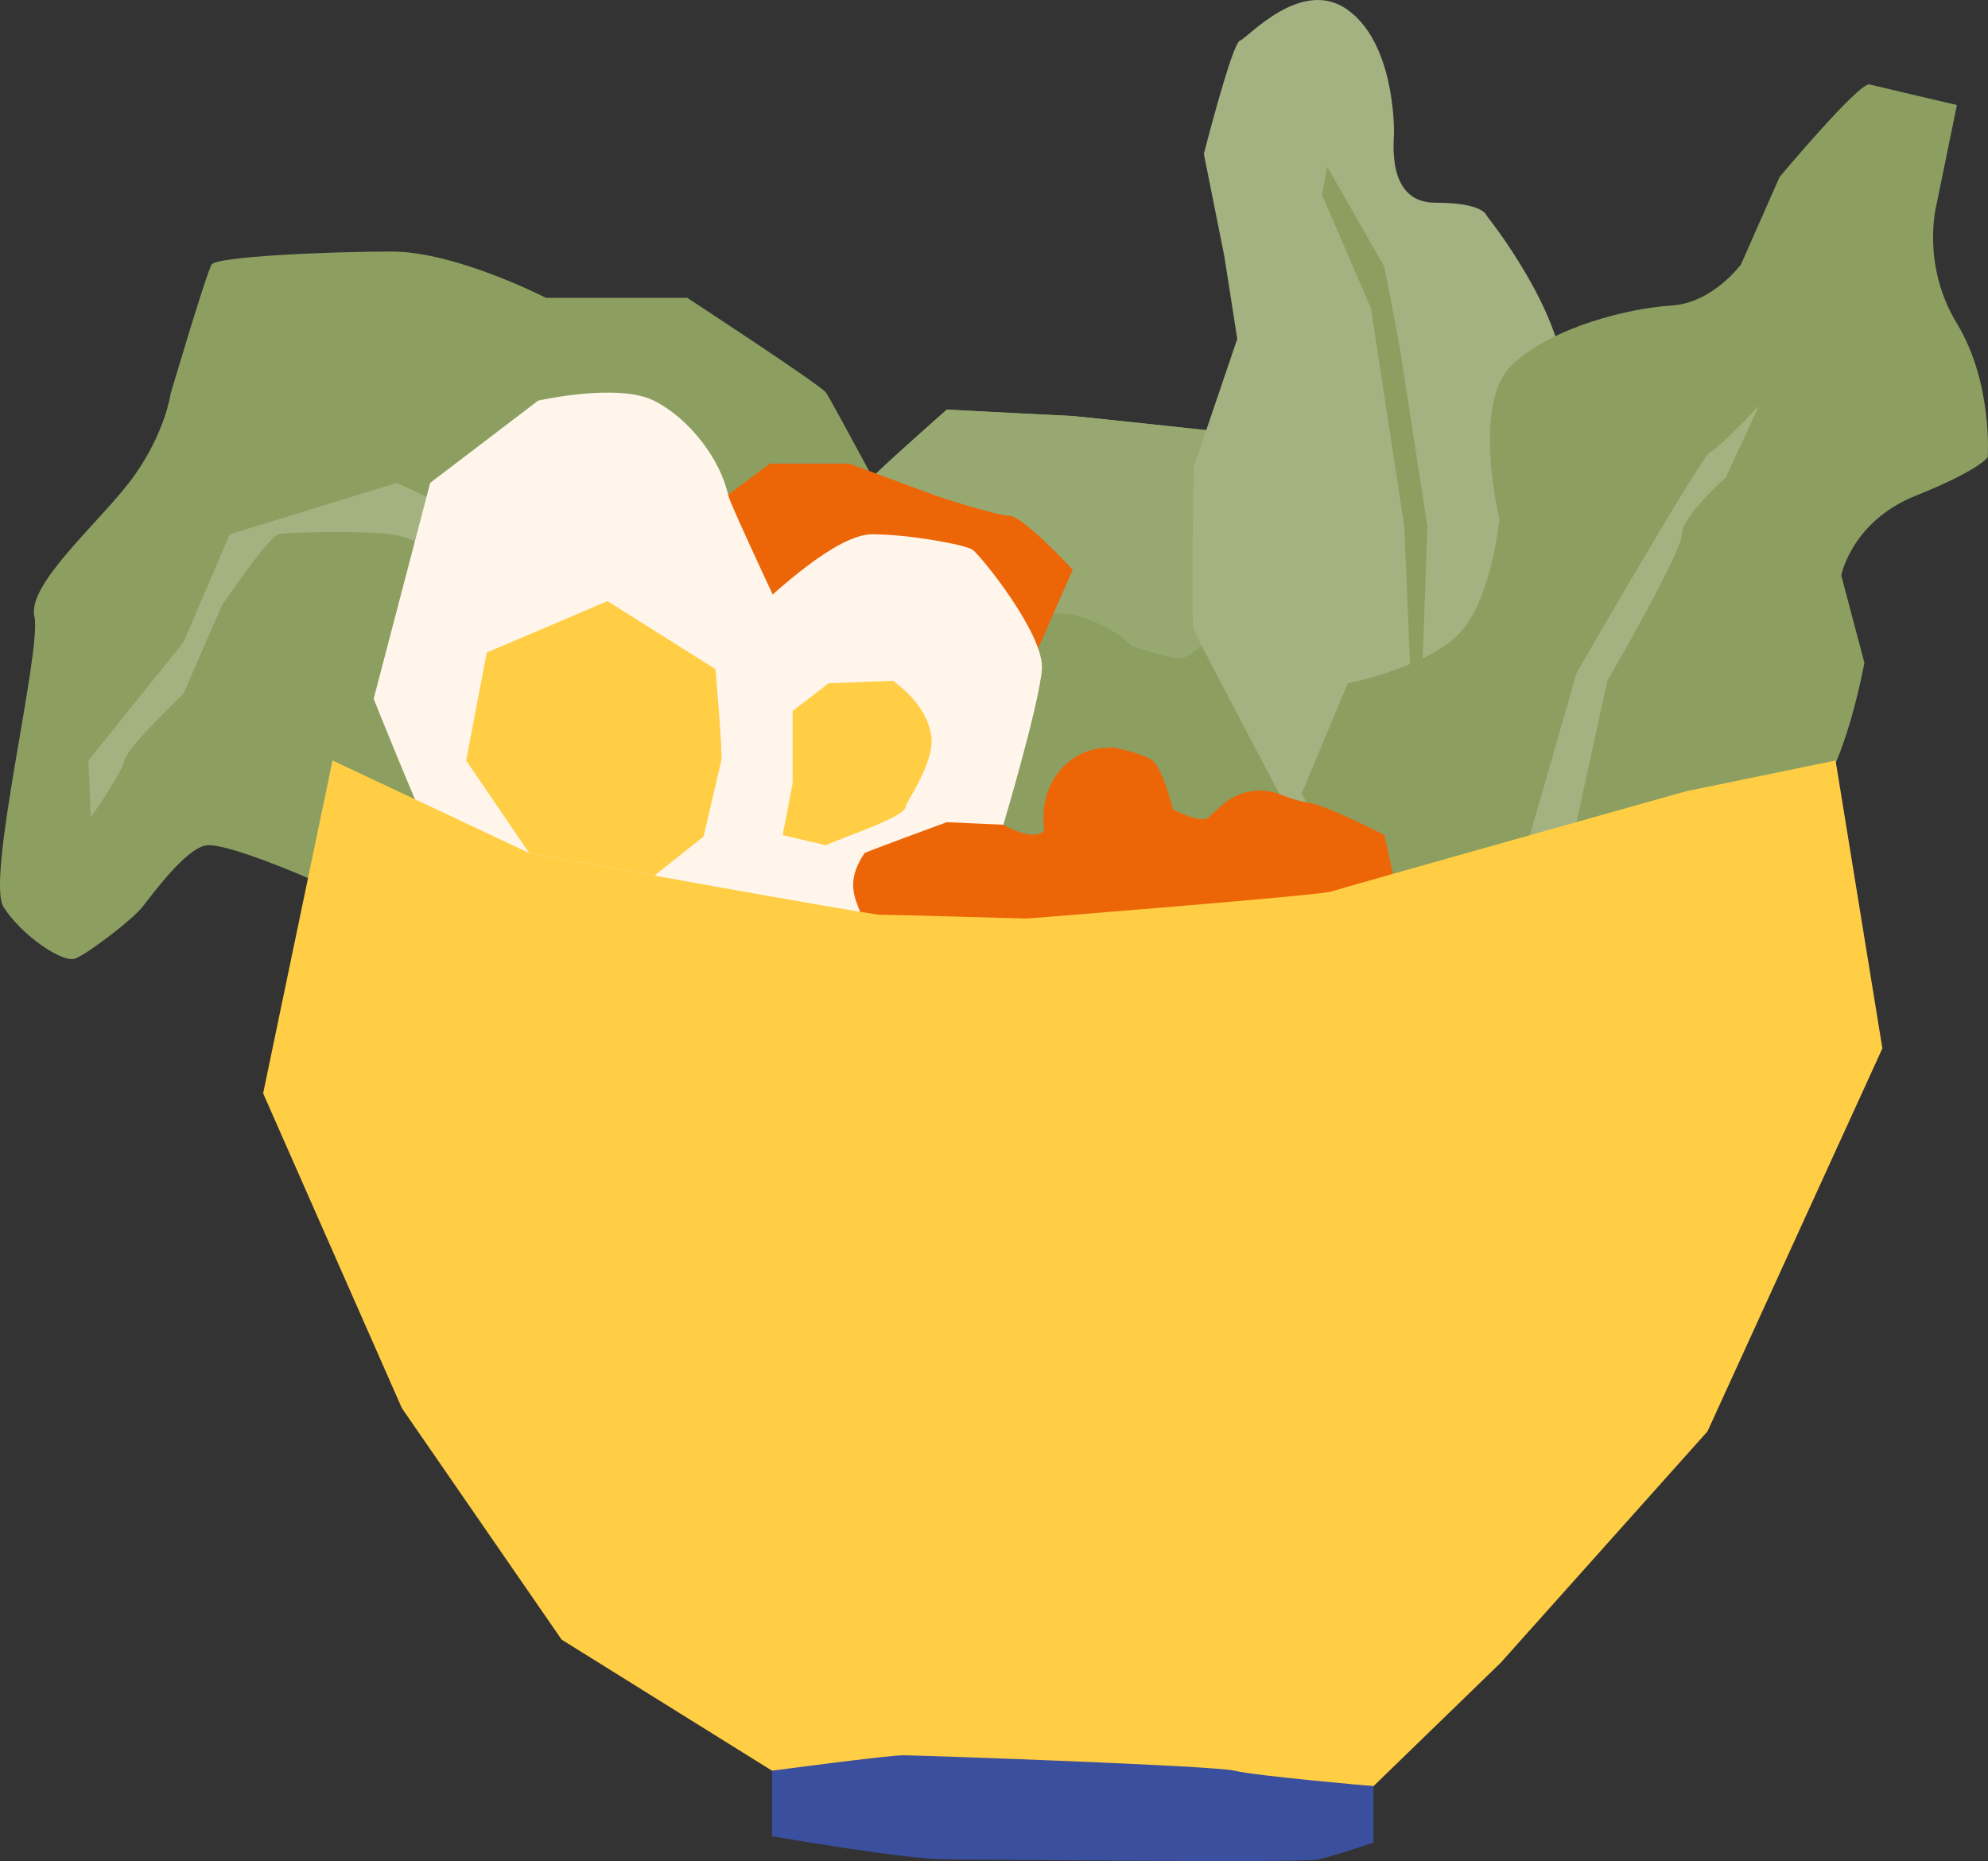 <svg xmlns="http://www.w3.org/2000/svg" xmlns:xlink="http://www.w3.org/1999/xlink" id="Calque_1" viewBox="0 0 1138.39 1065.59"><rect x="0" y="0" width="1138.39" height="1065.59" fill="#333333" stroke="none"/><defs><style>      .st0 {        fill: #fff5eb;      }      .st1 {        fill: #3a4f9d;      }      .st2 {        fill: #a3b280;      }      .st3 {        clip-path: url(#clippath-1);      }      .st4 {        clip-path: url(#clippath-3);      }      .st5 {        clip-path: url(#clippath-4);      }      .st6 {        clip-path: url(#clippath-2);      }      .st7 {        clip-path: url(#clippath-5);      }      .st8 {        fill: #ec6608;      }      .st9 {        fill: #97a971;      }      .st10 {        fill: #ffce44;      }      .st11 {        fill: #8c9f61;      }      .st12 {        clip-path: url(#clippath);      }    </style><clipPath id="clippath"><path class="st11" d="M500.23,272.79c.81-1.89,41.95-38.27,41.95-38.27,0,0,70.65,3.68,72.12,3.68s76.44,8.08,76.44,8.08l39.83,68.46s28.7,210.46,24.28,204.58c-4.42-5.89-138.35-35.32-144.97-38.27-6.62-2.94-43.42,11.77-43.42,11.77l-24.28-22.08-41.95-197.95"></path></clipPath><clipPath id="clippath-1"><path class="st11" d="M517.2,306.95c-2.99-6.93-41.26-77.9-44.2-82.15-2.94-4.25-79.48-54.29-79.48-54.29h-80.95s-51.51-26.49-88.31-26.49-100.08,2.94-103.02,7.36c-2.94,4.42-23.55,74.11-23.55,74.11,0,0-2.94,21.56-20.6,46.58-17.66,25.02-61.81,61.81-57.4,80.95,4.42,19.13-27.96,150.12-17.66,166.31,10.3,16.19,33.85,32.38,41.21,29.44,7.36-2.94,32.38-22.08,38.27-29.44,5.89-7.36,25.02-33.85,36.79-35.32,11.77-1.47,58.08,18.72,58.08,18.72l30.22,21.48,279.64-21.07,30.95-196.18Z"></path></clipPath><clipPath id="clippath-2"><path class="st2" d="M762.21,510.49s-77.27-145.71-78.74-150.12c-1.47-4.42,0-92.72,0-92.72l25.02-73.59-7.36-47.1-11.77-58.87s16.19-63.29,20.6-64.76c4.42-1.47,35.32-36.79,61.81-17.66,26.49,19.13,26.49,66.23,26.49,70.65s-4.42,39.74,23.55,39.74,29.44,7.36,29.44,7.36c0,0,48.57,60.34,44.15,101.55-4.42,41.21,7.36,103.02,7.36,103.02,0,0-117.74,257.56-119.21,251.67-1.47-5.89-21.34-69.17-21.34-69.17"></path></clipPath><clipPath id="clippath-3"><path class="st11" d="M785.02,519.32l-39.74-64.76,26.49-63.29s44.15-8.83,63.29-27.96c19.13-19.13,23.55-66.23,23.55-66.23,0,0-16.19-66.23,7.36-88.31,23.55-22.08,67.7-32.38,91.25-33.85,23.55-1.47,39.74-23.55,39.74-23.55l22.08-50.04s45.62-54.46,51.51-52.98,50.04,11.77,50.04,11.77l-11.77,57.4s-8.83,33.85,11.77,67.7c20.6,33.85,17.66,76.53,17.66,76.53,0,0-4.42,7.33-41.21,22.06-36.79,14.73-42.68,45.64-42.68,45.64l13.25,50.04s-11.77,64.76-30.91,79.48c-19.13,14.72-88.16,23.55-94.86,23.55s-156.82,36.79-156.82,36.79Z"></path></clipPath><clipPath id="clippath-4"><path class="st0" d="M433.26,348.59c10.52-9.23,45.62-42.68,66.23-42.68s52.98,5.89,57.4,8.83c4.42,2.94,41.21,48.47,39.74,68.39-1.47,19.92-22.08,89.09-22.08,89.09,0,0-44.05,52.13-49.94,51.98-5.89-.15-131.09-4.88-131.09-4.88l39.74-170.73Z"></path></clipPath><clipPath id="clippath-5"><path class="st0" d="M246.35,476.63c-5.89-10.3-32.38-76.53-32.38-76.53l32.38-123.63,61.81-47.1s45.62-10.3,66.23,0c20.6,10.3,38.27,33.85,42.68,54.44,1.11,5.18,36.79,80.96,36.79,80.96v83.89s-17.66,95.67-22.08,92.72c-4.42-2.94-160.42-44.15-160.42-44.15l-25.02-20.6Z"></path></clipPath></defs><g><path class="st11" d="M500.23,272.79c.81-1.89,41.95-38.27,41.95-38.27,0,0,70.65,3.68,72.12,3.68s76.44,8.08,76.44,8.08l39.83,68.46s28.7,210.46,24.28,204.58c-4.42-5.89-138.35-35.32-144.97-38.27-6.62-2.94-43.42,11.77-43.42,11.77l-24.28-22.08-41.95-197.95"></path><g class="st12"><path class="st9" d="M565.72,364.78s30.91-19.13,52.98-11.77c22.08,7.36,29.21,16.93,29.21,16.93,0,0,23.04,7.48,28.19,7.05,5.15-.43,22.08-15.15,22.08-15.15,0,0,19.87-136.47-4.42-137.04-24.28-.57-265.65-21.91-257.56-13.08,8.09,8.83,34.34,106.39,35.56,105.59"></path></g></g><g><path class="st11" d="M517.2,306.95c-2.99-6.93-41.26-77.9-44.2-82.15-2.94-4.25-79.48-54.29-79.48-54.29h-80.95s-51.51-26.49-88.31-26.49-100.08,2.94-103.02,7.36c-2.94,4.42-23.55,74.11-23.55,74.11,0,0-2.94,21.56-20.6,46.58-17.66,25.02-61.81,61.81-57.4,80.95,4.42,19.13-27.96,150.12-17.66,166.31,10.3,16.19,33.85,32.38,41.21,29.44,7.36-2.94,32.38-22.08,38.27-29.44,5.89-7.36,25.02-33.85,36.79-35.32,11.77-1.47,58.08,18.72,58.08,18.72l30.22,21.48,279.64-21.07,30.95-196.18Z"></path><g class="st3"><path class="st2" d="M325.83,322.1l-98.61-45.62-95.67,29.44-26.49,61.81-54.46,67.7,1.47,32.38s17.66-25.02,19.13-32.38c1.47-7.36,33.85-38.27,33.85-38.27l22.08-50.6s26.49-39.18,32.38-40.65c5.89-1.47,50.92-2.01,64.76,0,13.84,2.01,23.55,10.3,23.55,10.3"></path></g></g><path class="st8" d="M407.88,289.88l33.11-24.44h45.26l49.67,18.38s34.22,11.42,41.95,11.42,36.43,30.91,36.43,30.91l-19.82,45.15s-78.04,31.03-83.2,18.5c-3.07-7.45-49.34-18.05-78-41.21-19.54-15.78-25.39-47.83-25.39-47.83v-10.88Z"></path><g><path class="st2" d="M762.21,510.49s-77.27-145.71-78.74-150.12c-1.47-4.42,0-92.72,0-92.72l25.02-73.59-7.36-47.1-11.77-58.87s16.19-63.29,20.6-64.76c4.42-1.47,35.32-36.79,61.81-17.66,26.49,19.13,26.49,66.23,26.49,70.65s-4.42,39.74,23.55,39.74,29.44,7.36,29.44,7.36c0,0,48.57,60.34,44.15,101.55-4.42,41.21,7.36,103.02,7.36,103.02,0,0-117.74,257.56-119.21,251.67-1.47-5.89-21.34-69.17-21.34-69.17"></path><g class="st6"><path class="st11" d="M808.57,411.88c0-7.36-4.42-110.38-4.42-110.38l-19.13-125.1-27.96-64.76,2.94-16.19,32.79,57.4,8.42,44.15,16.19,104.5-2.74,75.47-6.09,34.91Z"></path></g></g><g><path class="st11" d="M785.02,519.32l-39.74-64.76,26.49-63.29s44.15-8.83,63.29-27.96c19.13-19.13,23.55-66.23,23.55-66.23,0,0-16.19-66.23,7.36-88.31,23.55-22.08,67.7-32.38,91.25-33.85,23.55-1.47,39.74-23.55,39.74-23.55l22.08-50.04s45.62-54.46,51.51-52.98,50.04,11.77,50.04,11.77l-11.77,57.4s-8.83,33.85,11.77,67.7c20.6,33.85,17.66,76.53,17.66,76.53,0,0-4.42,7.33-41.21,22.06-36.79,14.73-42.68,45.64-42.68,45.64l13.25,50.04s-11.77,64.76-30.91,79.48c-19.13,14.72-88.16,23.55-94.86,23.55s-156.82,36.79-156.82,36.79Z"></path><g class="st4"><path class="st2" d="M871.85,492.82l30.91-107.44s72.12-125.1,76.53-126.57c4.42-1.47,27.96-26.49,27.96-26.49l-19.13,41.21s-25.02,22.08-25.02,32.38-42.68,83.89-42.68,83.89l-17.66,80.87-30.91,22.15Z"></path></g></g><g><path class="st0" d="M433.26,348.59c10.52-9.23,45.62-42.68,66.23-42.68s52.98,5.89,57.4,8.83c4.42,2.94,41.21,48.47,39.74,68.39-1.47,19.92-22.08,89.09-22.08,89.09,0,0-44.05,52.13-49.94,51.98-5.89-.15-131.09-4.88-131.09-4.88l39.74-170.73Z"></path><g class="st5"><path class="st10" d="M473,483.99c8.83-4.42,45.62-16.19,45.62-22.08,0-2.6,16.32-24.5,14.72-39.74-2.03-19.26-22.08-32.38-22.08-32.38l-36.79,1.47-30.91,23.78,4.61,63.09,24.83,5.85Z"></path></g></g><g><path class="st0" d="M246.35,476.63c-5.89-10.3-32.38-76.53-32.38-76.53l32.38-123.63,61.81-47.1s45.62-10.3,66.23,0c20.6,10.3,38.27,33.85,42.68,54.44,1.11,5.18,36.79,80.96,36.79,80.96v83.89s-17.66,95.67-22.08,92.72c-4.42-2.94-160.42-44.15-160.42-44.15l-25.02-20.6Z"></path><g class="st7"><path class="st10" d="M303.01,488.41l-36.06-52.98,11.77-61.81,69.17-29.44,61.81,38.95s4.23,48.44,3.34,52.3c-.9,3.85-10.12,43.5-10.12,43.5l-28.22,22.44-71.7-12.95"></path></g></g><path class="st8" d="M495.1,549.1c8.81-25.37-18.42-33.46,0-60.69,2.92-1.47,47.08-17.66,47.08-17.66l32.38,1.47s14.8,8.83,22.12,4.42c1.05-.63,1.36-1.65,1.18-3-3.08-23.83,13.22-45.57,37.25-45.57h2.73s16.19,2.94,22.08,7.36c5.89,4.42,11.77,27.96,11.77,27.96,0,0,16.19,8.83,20.6,4.42,1.44-1.44,4.44-4.13,7.84-7.1,9.03-7.91,21.74-10.24,32.91-5.86,5.51,2.16,11.19,4.05,15.16,4.48,10.32,1.12,44.58,18.79,44.58,18.79l8.42,38.27s-135.4,41.21-145.71,41.21-160.4-8.48-160.4-8.48Z"></path><path class="st10" d="M190.42,435.43l-39.74,190.56,79.48,180.32,91.44,132.46,120.5,75.07h198.69l145.71,8.84,72.85-70.66,118.41-132.46,100.15-219.29-26.8-164.84-85.79,17.66s-196.48,55.19-203.1,57.4c-6.62,2.21-174.41,15.45-174.41,15.45,0,0-77.27-2.21-83.89-2.21s-200.9-35.32-200.9-35.32l-112.59-52.98Z"></path><path class="st1" d="M442.1,1013.84v37.52s76.16,13.25,99.34,13.25,204.76,2.21,213.87,0c9.1-2.21,31.18-9.57,31.18-9.57v-32.36s-67.7-5.88-79.48-8.84c-11.77-2.95-180.93-8.84-189.81-8.84s-75.11,8.84-75.11,8.84Z"></path></svg>